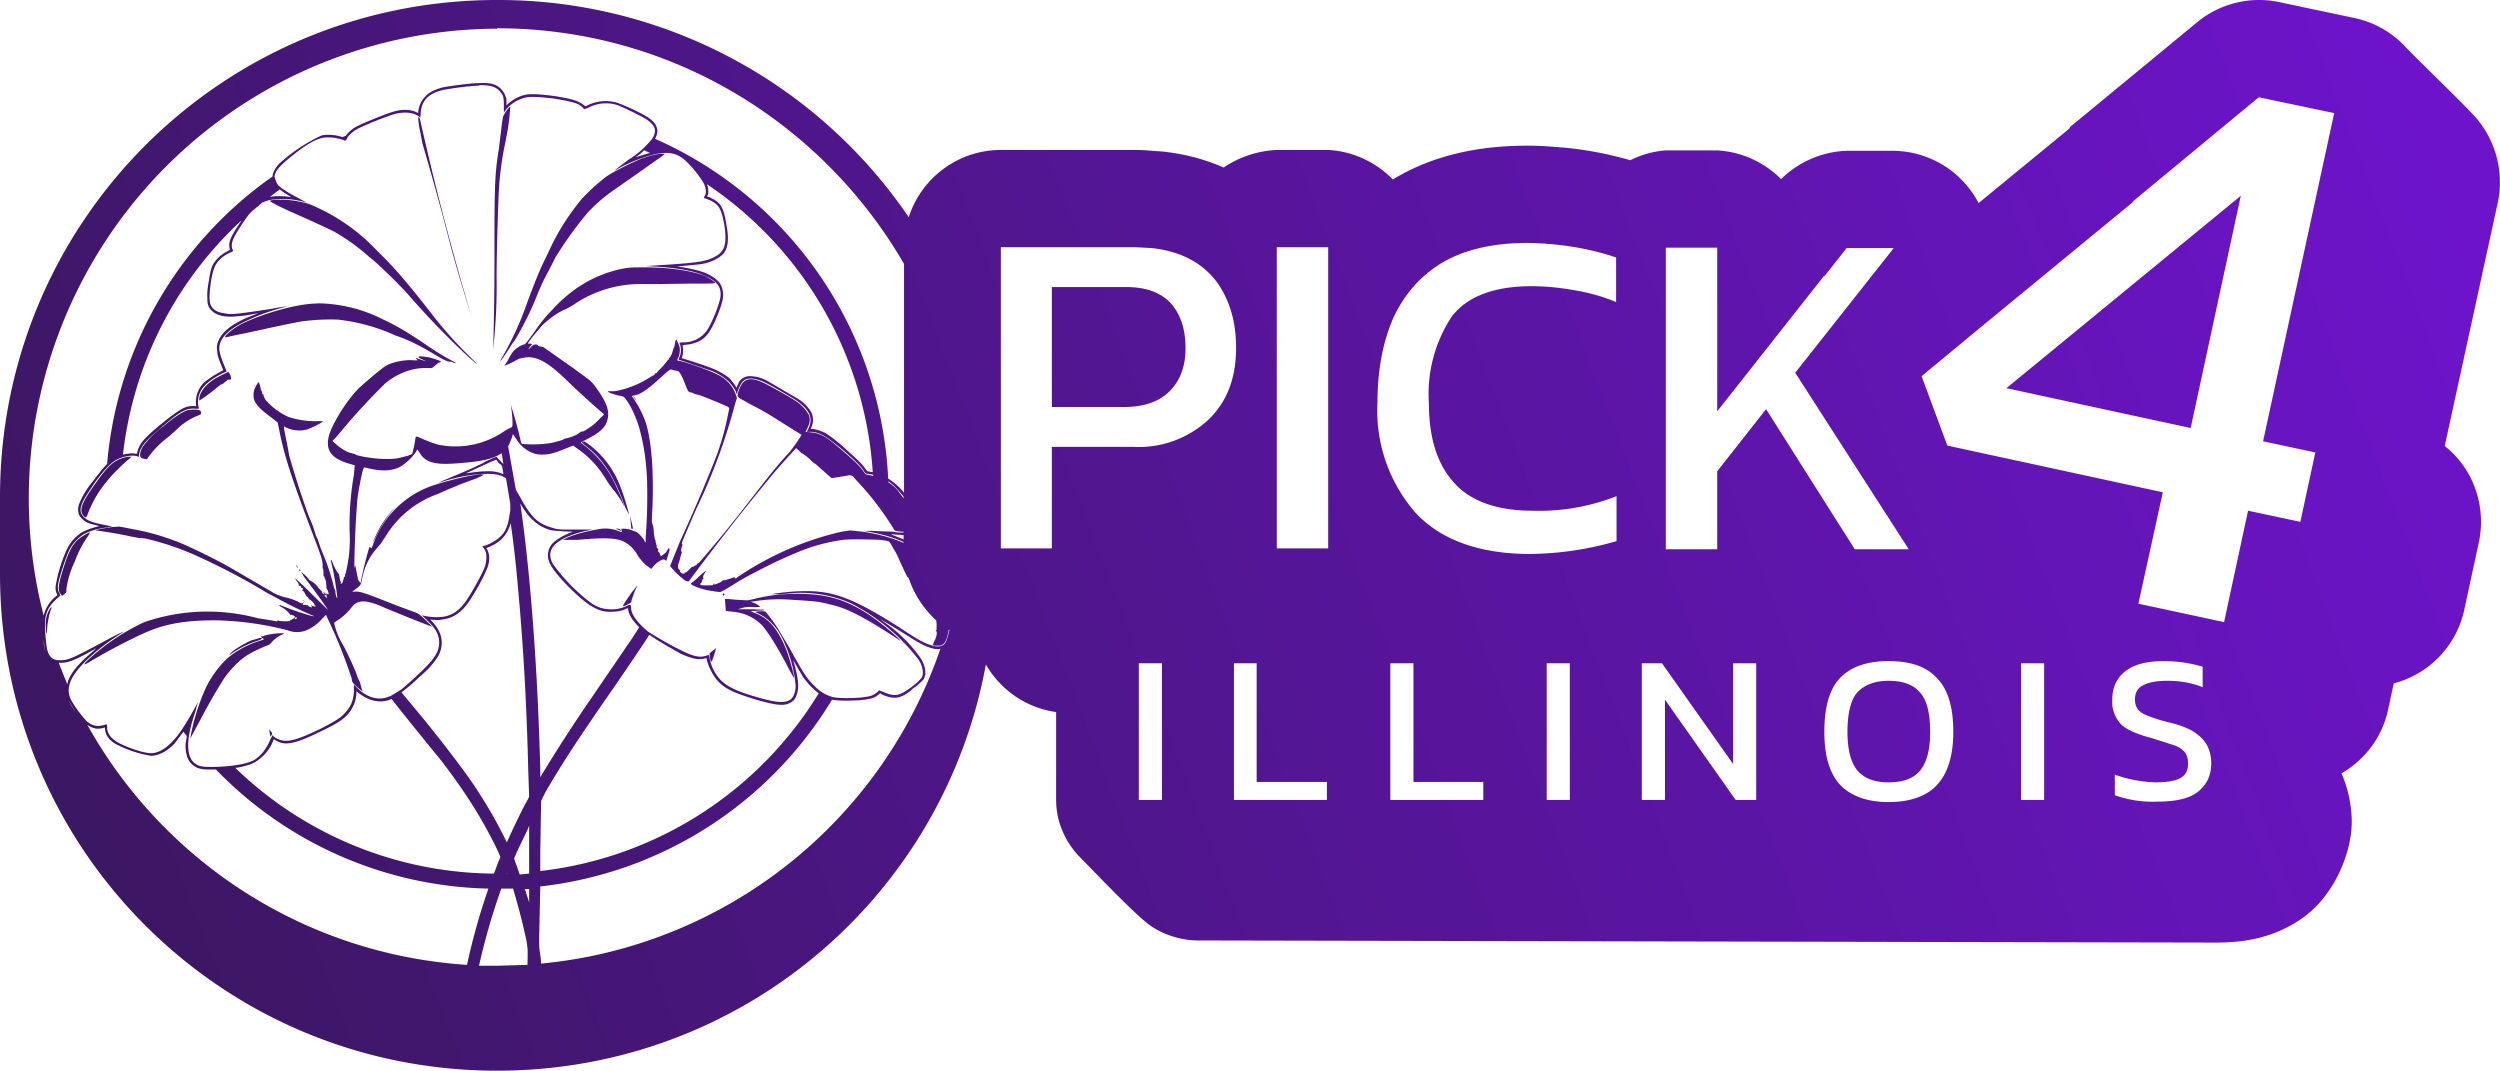 <svg xmlns="http://www.w3.org/2000/svg" xmlns:xlink="http://www.w3.org/1999/xlink" xml:space="preserve" width="2205.4" height="944.9" viewBox="0 0 583.5 250"><defs><linearGradient id="a"><stop offset="0" style="stop-color:#3c1763;stop-opacity:1"/><stop offset="1" style="stop-color:#6d14cb;stop-opacity:1"/></linearGradient><linearGradient xlink:href="#a" id="b" x1="23751.1" x2="24285" y1="-958.8" y2="-1162.8" gradientUnits="userSpaceOnUse"/></defs><path d="M23839.6-1173.7c-64.2 0-116 51.8-116 116v17.9c0 64.3 51.8 116 116 116 57 0 104.2-40.7 114.1-94.8 3.5 6 9.4 10.1 16.4 11.1v20.5c0 5 2 9.5 5.2 13 2.5 2.5 13 13.6 16.6 16.2 3.1 2.2 7 3.5 11 3.6l237.8.5c6.6 0 14-1 21.1-6.3l.2-.2c6.3-4.9 10.5-14.2 10.5-21.8a29 29 0 0 0-2.4-11.2c5.5-3.2 9.4-8.4 10.8-14.5l1.4-6.5a22.7 22.7 0 0 0 16.4-16.9l3.5-16.2c1.7-8.3-1.3-17-8-22.3l12.4-56.9c1.5-7.2-.6-14.5-5.1-19.7-2.9-3.3-14-13.9-16.5-16.6a22.7 22.7 0 0 0-11.9-6.7l-17.5-3.7a22.7 22.7 0 0 0-19.2 4.7l-29.6 24.4-.2.4-21.2 17.4a22.7 22.7 0 0 0-19.8-12.2h-11c-5.8.2-11.2 2.6-15.3 6.6-4-4-9.3-6.4-15-6.7h-11.8c-3 .2-5.8 1-8.4 2.3a84.1 84.1 0 0 0-16-3h-.3c-2.2-.2-4.8-.4-7.6-.4h-.1c-10.8 0-21.6 2-31.1 7.7l-.3.2c-4-4.1-9.4-6.6-15.1-6.9h-12c-4.4.2-8.7 1.6-12.4 4.1a47.6 47.6 0 0 0-15.1-3.8c-1 0-3-.3-5.5-.3h-31.4c-10 0-18.6 6.6-21.5 15.7a115.8 115.8 0 0 0-96-50.7zm0 6.6c40.7 0 76 22.2 95 55v53.4a14.7 14.7 0 0 0-3.7-3.3 91.5 91.5 0 0 0-54.4-79.3c.5-1 .7-1.8.4-2.6-.3-1-1-1.7-2.2-2.5a45 45 0 0 0-7-3.3 9.5 9.5 0 0 0-7.2.7l-.3.1-.5-.4-1-.6c-1-.5-2.6-.9-5.8-1.4-3.2-.4-5.6-.6-7-.2a9 9 0 0 0-4.1 2.4v-1.6l-.4-1c-.5-1-1.3-1.8-2.3-2.2-1-.4-2.2-.5-3.7-.4-2 0-7 .7-8.5 1-1.8.5-3.1 1.1-4 2.1-1 1-1.6 2.3-1.7 3.8v.1c-1.5-.9-3.7-1-5.9-.3-1.7.5-6.4 2.4-8 3.2a7.4 7.4 0 0 0-3 2.4l-.8.3a9.7 9.7 0 0 0-4.8-.4 38.6 38.6 0 0 0-9.7 6.4 6 6 0 0 0-1.6 2.3 3 3 0 0 0-.2.9 91.3 91.3 0 0 0-38.6 67.1c-1 1-2 2.3-3.3 4a19.6 19.6 0 0 0-3.3 5.5c-.2.7-.2 1.3-.1 1.9.1.5.4 1 1 1.5.4.4.9.8 1.7 1l2.2.6c-1.4.3-2.8.8-4 1.4a10 10 0 0 0-3.5 3.8 35 35 0 0 0-2.7 8.7c-.1.8 0 1.3.3 2l.1.2-.5.4a8.2 8.2 0 0 0-2.7 4.4 109.6 109.6 0 0 1 105.8-137zm-4.2 13.3c3-.1 4.5.5 5.5 2.3.2.5.3.9.3 2.4 0 1.6 0 1.7.2 1.4 1-1.5 2.8-2.7 4.7-3.2 1-.3 3.5-.2 6.7.2 3.2.5 4.8.9 5.7 1.3.6.3 1.3.9 1.4 1.2l.9-.3a8.8 8.8 0 0 1 6.8-.7c1.4.5 5.5 2.5 6.8 3.3 2.2 1.5 2.6 2.7 1.4 4.6a21 21 0 0 1-5.4 4.8c-3.2 2.4-3.9 3-2.9 2.4 2.8-1.7 7.6-3.5 10.1-3.8 3-.4 4.7.3 6.7 2.4 1.5 1.5 3.1 3.7 3.6 4.7s.6 2.2.2 2.8c-.3.4-.2.6.1.6l1 .4c2.2 1 2.8 2 3.5 6.1.6 4.3 0 6-2.4 7.2-2 1-3.7 1.3-11.2 1.8l-4.8.3 1.8.1c5.7.3 10 1.1 12.5 2.4 2.6 1.2 3.5 2.7 3.1 5-.4 2-2.2 6.4-3.3 7.8a6.6 6.6 0 0 1-5 2.5c-1 0-1.3.1-1.2.2a4 4 0 0 1 0 3.2c-.3.7-.3.7.3.8l7.3 2.5a13 13 0 0 1 3.6 2.2c.8.7 1.8 2.1 2 2.7 0 .4.3.6.3.2 0-.3.5-1.6 1-2.3.8-1.4 2.9-1.4 5.7 0 1.3.6 5.7 3.2 7 4 3.1 2.2 4 4 3 6.4l-.5 1h.8c2.2 0 3.8 1 8.2 4.7 2.6 2.3 3.7 3.4 4.3 4.4.4.6.6.7 1 .7l1.2.2v.3l-.8-.2-1-.2-.7-1c-.6-.9-2.6-2.8-5.7-5.4-3-2.6-4.4-3.2-6.4-3.4l-1.2-.1c.8-1.5 1-2.2 1-2.8 0-.4-.1-1-.3-1.3a9.4 9.4 0 0 0-2.8-3c-1.5-1-6.1-3.6-7.6-4.3-2.3-1.1-3.8-1.2-4.8-.2-.5.5-1.2 1.9-1.3 2.9-.1.4-.1.5.7 1l2.5 1.4c2.4 1.2 4.1 2.2 6.9 4l4.8 3a47.8 47.8 0 0 1-2.8 4c-3 3.2-5.3 6.2-10.2 12.5a315 315 0 0 1-10.9 13.3c-.2.2-.4.3-.5.2v.1c0 .1-.1.3-.3.3l-.3.2-.3.2h-.3l-.8.8c-.5.5-.7.6-.9.5-.1-.1-.1-.1 0 .1 0 .2 0 .2-.4.2-.5-.2-1-.6-.6-.7l-.2-.2c-.4-.2-.5-1-.1-1.8l.4-1.5.2-.7.1-.3h-.1c-.1.2-.2 0-.1-.5l.2-.9c.2 0 .2-.1 0-.3-.2-.2.2-1 3.3-8.2a135.2 135.2 0 0 0 9-24.3l.5-1.6-.3-.9a8.2 8.2 0 0 0-4.3-4.6c-1.8-1-8.3-3.2-9-3.2-.4 0-.4-.2-.1-.7.3-.7.5-1.8.3-2.5-.1-.6-.7-1.7-.8-1.8l-.2.5c-.1.8-.2 1.3-.4 1.6l-.3 1a3.3 3.3 0 0 1-.8 1.4v.2c0 .1 0 .1-.2 0 0 0-.1 0 0 .1l-1.2 1.5a18.8 18.8 0 0 0-1.5 1.6c-.1 0-.3 0-.4.2 0 .2-.2.3-.3.3l-.7.4a22.1 22.1 0 0 1-8.3 3.3h-1.4c-.2 0-.3 0-.2.1 0 .2 2 .9 3 1 .8.2.8.2 1.6 1.4 1 1.5 1.9 3.6 2.5 5.4 1 3.4 1.7 6.9 2 12.2a125.3 125.3 0 0 1-.3 14v1.3l-.3-.5c-.3-.7-1.7-2.1-2-2.1l-1.1-.4c-.5-.2-1.2-.3-1.6-.3-.8 0-.8 0-.6.3v.5l-.9-.3c-1.1-.5-3-.7-4.4-.4-3 .5-5.6 1.2-7.4 2l-1 .5h3.5c6.4-.6 9-.4 10.7.4a8 8 0 0 1 3 2.8c.5 1 1.8 2.5 2.6 3l.8.6.5-.6c1-1.2 2.4-1.9 2.7-1.5l.3.2.4-1.2.4-1.4c0-.1 0-.2-.2-.3h-.2c0 .2-.1.6-.3.5 0 0-.1 0 0 .1 0 .2-.1.3-1 1-.3.2-.4.3-.4.1l-.4-.9c0 .1 0 0-.2 0v-.5c.1-.2.1-.3 0-.2-.1.1-.5-.6-.3-.7l-.1-.3c-.1-.1-.1-.2 0-.2l-.1-.2-.1-.2v-.4c-.2-.2-.3-1-.4-1.8a7 7 0 0 0-.3-2c-.2-.4-.2-.8 0-4.3.3-8.4-.3-15.7-1.7-19.7a23.8 23.8 0 0 0-3.1-5.8s.2-.2.5-.2c1.4-.2 3.2-1.4 6-4 2.6-2.3 2.3-2.2 3.2-1.9l1 .2c.3 0 1 1.1 1.8 3.3.6 1.5.6 1.5 1.2 1.7.4 0 .7.2.8.3 0 .2 0 .2 0 0l1.5.4a127.5 127.5 0 0 1 6.3 2.6c.3.2.4.3.4.5l-.4 1.9a59.6 59.6 0 0 1-3.4 11.2 406 406 0 0 1-7.7 17.9l-2.3 5.7a18 18 0 0 0 3 3c.6.5.9.6 1.2.6.2 0 .3-.1.3-.2a610 610 0 0 1 20.3-25.8l2.5-2.8 2.1-2.3.7.6.6.6h.1a10.8 10.8 0 0 1 2.5 2.1l.5.3.5.4 1.8 1.6 1.6 1.4.7-.1 3.6-.6.6.2.6.7a69 69 0 0 1 9.2 12 7 7 0 0 0 2.1.3v.2c-.7 0-1.5 0-2.6-.2l-5-.2h-1.7l1.6.3c2.8.5 5.5 1.3 7.7 2.3v.2a37.7 37.7 0 0 0-10.5-2.7l-2-.2-2 .3a72 72 0 0 0-24.4 10.7c.1.1-.2.2-.4.2s-.2-.2-.1-.3h-.1l-.8.3-1 .3c-.2.1-.5.2-.6.1-.1 0-.3 0-.4.2-.3.3-2 1-1.9.8v-.2c-.1 0-.2 0-.2.2 0 .1-.1.2-.3.2-2.3.1-3 0-2.7-.4.2-.1.3-.4.4-.7 0-.2.2-.5.4-.6.1 0 .2-.1 0 0-.3 0-.3-.3.1-1 .8-1 .2-.7-1.3.7-.9.9-1.7 1.5-1.8 1.5v.2c.2.4 2.4 1.2 4 1.5l1.9.3.9.1 1-.5 1-.6 1-.6a55 55 0 0 1 5.1-2.9c3.4-1.8 6.1-3.1 9.7-4.6a42 42 0 0 1 10.9-3c1.8-.2 6.2-.1 8.6 0 1.6.2 2 .3 2.2.5l.3.4.6 1.1a16.7 16.7 0 0 1 1.6 3.2l.5 1a38.5 38.5 0 0 0 1.2 2.5l.3.2c1.2 3.8 3.5 7.2 6.4 9.9l.1.8c0 1.4 0 1.6-.1 1.5-.2 0-.2 0 0 .2.3.3.1 1.3-.4 2.3l-.4.9.4.2h1.1c1.2-.1 1.7-1 2.2-3.4v-.3h.2c-.4 1.8-.8 3.1-1.4 3.5-.5.4-1.5.5-2.5.2-1.8-.5-2.9-1-8-4.4-10.9-6.9-15.6-8.6-23-8.3-2.1 0-6.7.6-6.5.7h1.7l3.7-.3a29 29 0 0 1 13 2.4 47 47 0 0 1 15.9 13.3c.9 1.6 1.1 3 .7 3.9-.5 1-3.7 3.5-5.2 4-1 .4-2.4.2-3.8-.5l-1.1-.4c0 .3-1 1-1.8 1.3-2 .6-7.1.7-8.9.3a9 9 0 0 1-4-2.3c-2-1.9-2.7-2.9-6.2-9.3l-2.7-4.5a36 36 0 0 0-2.8-3.8c-.2-.2-1.7-.2-2.3 0-.3 0-.2 0 .6.4 2 .9 4.2 3 5.4 5.4a31 31 0 0 1 3.3 11.5c0 1.2-.4 2.4-1 3-1.1 1-3 1-7-.1-5.8-1.6-8-2.7-9.7-4.5a10.2 10.2 0 0 1-2.4-5c-.1-.6-.2-.7-.4-.6-1.6.7-3.2.4-6-1a78 78 0 0 1-7.8-4.4l-.2-.1-1-.9-.2-.2-.7-.7c-1.3-1.4-2-2.7-2-3.7 0-.8-.2-.9-1.2-.4a8 8 0 0 1-4 .7c-1.6-.1-2.7-.5-4.2-1.5a42.6 42.6 0 0 1-8.8-9c-2-3.4.5-6 7.2-7.7l1.9-.4h-4c-3.8 0-4.1 0-5.2-.4-3.4-.9-5-2.4-7.5-7l-1.1-1.9-1.8-10.1.2-.4.7-1.7.2-.8.7 1c1 1.7 2.3 2.8 4.1 3.5.6.2 1.1.3 2.1.3 1.6 0 2.7-.3 5.4-1.4l1.8-.7.8.6a23 23 0 0 1 6.8 7.2c.4.7 1.3 2 2 2.8a20.2 20.2 0 0 1 2.3 3.6c0-.3-1-2.8-1.8-4.5a24.4 24.4 0 0 0-8.4-10.4l1.5-.8c2.8-1.4 4.3-2.7 4.7-4.3.7-2 0-4.2-2.5-7.6a8.3 8.3 0 0 0-2.3-2.4l-3-2.2-7.1-5-1-.2c-.1 0-.3-.1-.2-.2l-.4-.2c-.5 0-.6 0-1.2.5-.3.4-.6.6-.7.6l.4-.6.5-.6-.5-.1h-.5c0-.3 2.4-3.2 3.3-4.2 1.4-1.4 3.4-2.9 5.2-3.7.7-.3 2-1 2.8-1.6a27.8 27.8 0 0 1 16-4.4h3.6l6.5-.1c5 0 6.3 0 6.3-.2-.1-.3-1.4-1.1-2.4-1.6-2.7-1.1-8-2-13.8-2-3 0-3.7 0-5.3.3-3.7.7-7.5 2.3-10.7 4.5a33.7 33.7 0 0 0-5.7 5 34.4 34.4 0 0 0-4.1 5c-1.7 2.4-2.3 3.2-2.6 3.2-.8.2-2 1-2.5 1.6-.3.4-.9 1.3-1.2 2a8 8 0 0 1-.8 1.2c-.1.1-.1.1 0 .1.3 0 2.2-.9 2.8-1.3l.6-.3c1.9-.4 2.4-.4 3.3-.2 2 .4 4 1.7 7.3 4.8a197.5 197.5 0 0 0 8.6 7.9l.6.5-1 1a13.9 13.9 0 0 1-3.9 3h-.4l-1 .7a11 11 0 0 1-3 1c-.2.3-1.4.6-3.1 1a27.8 27.8 0 0 1-6.8.2l-.2-.4a107.2 107.2 0 0 0-2.4-8.8c.3 1.5.5 4.4.4 4.9 0 .3-.2.5-.4.5l-1.3.7a20 20 0 0 1-15 3.4c-.5 0-2.5-.7-3.9-1.3l-1.6-.7c-.4 0-.4.1-.5.8a17.4 17.4 0 0 1-.6 2.8c0 .5-.1.5-1.2.9l-2 .5c-1 .3-4.4.3-6.2 0-1.9-.2-4.1-.7-4-.9l-1.5-.4c-1.2-.5-2.3-1.3-3.3-2.2l-.5-.5.7-.7 1.2-1.4a151.4 151.4 0 0 1 10.5-11.4c3-2.4 6.3-3.6 9.8-3.5h1l.8-.6c.4-.4.8-.7 1-.7l.3-.1c.3-.2-2-1-3.5-1.2-2-.3-2.3 0-.8.6 1.1.5 1 .5-.5 0l-1.1-.4.2.3.3.3h-.9c-1.8-.2-4.7.3-6.4 1.2-.6.3-3.3 2.5-6 4.9-2.9 2.6-6.8 8.8-7.5 11.8-.7 3.2.7 5 4.7 6.2l1.4.4-.2 2.2a69 69 0 0 0-1 13.3 32.2 32.2 0 0 1-1 10c-.2 0-.2 0-.1.1.1.2.1.3-.2.5l-.1.2c.1-.1.1 0 0 .2l-.2.6c.1.2-.4.7-.5.5-.1 0 0-.1 0-.1l.2-.4c0-.2 0-.3 0 0-.2.2-.3 0-.4-.7-.1-.4-.2-.9-.1-1h-.1l-.2-.2-.4-.6-.7-1.4c-.3-1-.6-1.4-.6-1l.6 2.6c.5 2.5 1 6.2.9 6.2-.2 0-.5-1.4-.4-1.6l-.3-.7a49.9 49.9 0 0 0-2.6-8 37.7 37.7 0 0 1-1.2-3.3l-.5-1.1a28 28 0 0 0-1.1-3.2l-.6-1.4a207 207 0 0 1-4.5-14l-.5-2.7a58 58 0 0 1-.5-2.5l-.2-1v-.6l.5.3c1.3.6 3.1.9 4.6.5.7-.1 3.3-1.4 3.8-1.8.3-.2.3-.2-1.1-.2a20.2 20.2 0 0 1-6.8-1 15.5 15.5 0 0 1-4.8-3.4v-.1c-.3 0-1-1.2-1-1.6l-.1-.2c-.1 0-.2 0-.2-.2l-.1-.5c-.2-.2-.2-.5-.3-.7l-.1-.6-.2-.5c0-.5-.3-.3-.8.7a4 4 0 0 0-.4 3c.3 1.1 1.4 2.3 3.7 4l1.8 1.4.5 2.4c1.1 5.5 2.9 11 7.6 23.4 2.3 6 2.4 6.4 2.4 7.8 0 .4 0 .6.1.5l.1.7c0 1 0 1.1.2 1.2l.4 1.2a167.7 167.7 0 0 0 .1 1.4l.1.3c.2.2.5 1.2.4 1.2h-.2a.5.5 0 0 0-.5-.1c-.1 0-.2 0-.2-.2l-.2-.2c-.3 0-.3 0-.1.1.1.1.2.2.1.3-.1.1-.5-.3-.5-.5.1-.1 0-.2 0-.1l-.7-.7a5.5 5.5 0 0 0-1.8-1.7c-.2 0-.5-.3-.6-.5a9.5 9.5 0 0 0-1.7-1.6l.7 1.2a148.8 148.8 0 0 1 5.6 7.7l-3.8-3.7a68.5 68.5 0 0 0-4-3.8l.5.8c.3.3.5.7.4.8l.1.3c.1.1.1.1.1 0 0-.2 0-.2.2 0 .2 0 .2.3.2.4v.2c.1-.3.3-.2.4 0l-.1.4c-.1 0 0 .1 0 .1.2 0 .3.2.4.3l.5.9c.3.2.5.5.5.6l.2.2c.2 0 1.3 1 1.2 1.2v.2l.3.1c0 .2-.3.2-.8 0-.3-.2-.4 0-.1.2.1.2 0 .2-.3.1-.2 0-.5-.2-.6-.4l-.3-.1c0 .1 0 .1-.2 0h-.5c-.3-.1-.3-.3-.1-.4l.2-.2-.3.1c-.2.2-.3.2-1.2-.3a14.1 14.1 0 0 0-3-1 6 6 0 0 1-1-.3l-.8-.3-.8-.4-10.3-6c-3.5-2-9.7-5-12.3-6-3.3-1.2-5.6-2-9.8-2.8l-3.6-.7-1.6.1-1.4.2c.4 0 .2-.1 0-.1v.1c-1.2.2-2.3.4-2.6.6a94.9 94.9 0 0 1 8.2 1.4l2.1.4c1.2 0 1.4.1 3.4.6a64.6 64.6 0 0 1 10.7 3.9 153 153 0 0 1 15.5 8.2l2.8 1.5a85.3 85.3 0 0 0 8.3 4c-.1.2-3.2-.8-5.4-1.6l-2.6-1c-.3 0 0 .3.6.6s1.8 1.4 1.8 1.7h.3l.6.2.3.3-.4.4-.6.3-.2.1c0 .2-.2.2-1.3.2-.8 0-1.4-.1-1.5-.2l-.2.1c0 .1 0 .2-.3.1l-1-.2-3.2-.5a45.3 45.3 0 0 0-26.5.9 50.4 50.4 0 0 0-13 8.7c-1.4 1.3-1.3 1.5.2.6 4.4-2.7 11.3-6.2 14.1-7.3 4.4-1.8 9.4-2.5 16-2.4a72.3 72.3 0 0 1 16.1 2.3 6 6 0 0 0 4.2.1c1.3-.5 2.8-1.5 3.8-2.7l1-1 .3.7a116.9 116.9 0 0 1 5.7 14.2c0 .7.2 1 1.3 2l1.2 1-.3-1.1-.3-1.1-.5-1-.3-.9c0-.2-2-4.7-3.1-6.7a17 17 0 0 1-2-4.7l-.1-.6.9-.6c1-.6 2.5-2 3.2-3 1.4-1.8 3.4-1.8 7.8.2a359 359 0 0 0 11 4.4l-1.6-1.6c-1.6-1.5-1.6-1.5-3-2l-3.8-1.4c-7.8-3.1-8.5-3.3-9.7-3.2h-.6l.8-.6c1.1-.8 1.3-1 1.5-2.4.7-3.3 1.8-5.4 4.3-8.1l1.2-1.8a23.2 23.2 0 0 1 12.2-9.9 98.6 98.6 0 0 1 8.9-3.6c2-.9 2-.9 1.4-1-1.9 0-7.6 1.3-12 2.8a22.6 22.6 0 0 0-13.5 13.8c-.3.7-.3.8-.5.5l-.2-.2c-.3.3-2.1 7.6-2.1 8.4 0 .2-.5-.4-.6-.7l-.3-1.4-.3-1.5c0-.6-.2-.4-.3.3a227 227 0 0 1 .7-16c.1-1.4 1-6 1.3-7 .2-.6.3-.6.5-.6 3.7 1 6.2.9 8.3-.2a13 13 0 0 0 3.5-3.3l.4-.7.5.7c1.2 2.2 3.4 2.9 8 2.6 6.1-.4 9-1 11-2.3l.2-.1.4 2.6-.2-.3-1-1-.4-.5-.8.3-1.5.7c-1.6.9-4 2-7.4 3.4-4.5 1.9-4.7 2-1.9 1.1 3.4-1 6.8-1.5 9.4-1.5 1.9 0 3 .2 4 .8l.4.2 1 6v1.6l-.1.5c-.4 3-1 4.5-2.4 5.7-.8.8-2.7 1.8-3.6 2-.5.1-.5.1-.3.3 1 1 1 2.7.5 4.5-.7 1.8-2.6 5.3-4.1 7.6-1.8 2.7-3.5 3.9-6 4.2a13.4 13.4 0 0 1-4.6-.4l1.4 1.4c1.9 1.8 2.6 3.3 2.6 5 0 2.2-1.2 4-5 7.5a70.9 70.9 0 0 1-3.8 3.4l-2.6 1.6-.4.1c-2.3 1-5 .2-7.2-1.9l-.9-.9v1.2c0 2.2-.6 3.8-2 5.3-1 1.2-2.3 2-5.6 3.7-4.7 2.3-6.9 3-8.6 2.9-1-.1-1.9-.5-2.5-1l-.3-.3-.5 1c-.9 2.2-2.3 4-4 4.9-1.7.9-5.7 1.5-9.8 1.5-2.4 0-3-.2-3.9-.9-2-1.6-2-5.7.2-12a46.8 46.8 0 0 1 .6-2.2c-3 5.5-4.5 7.7-6 9.2-1.7 1.8-3.4 2.7-5 2.7-1.5 0-5.2-1.2-7.5-2.4-1.8-1-2.7-2.2-2.7-3.7 0-.6 0-.7-.3-.6-1.9.6-3 .4-4.4-.7a28 28 0 0 1-3.7-5c-1.4-2.8-.2-5.6 3.6-9.3a48.4 48.4 0 0 1 8.5-6.5c.3-.3-1 .3-3.3 1.5-8.7 4.7-9.4 5-11.4 5-1.6 0-2.4-.6-2.9-2.2-.3-1-.6-4.2-.6-6 0-2.7.7-4.3 2.8-6.2l.8-.7-.3-.7c-.3-.5-.3-.7-.3-1.5.2-1.7 1.8-6.6 2.7-8.5a10 10 0 0 1 3.3-3.6c1.5-.8 3.3-1.3 5.4-1.6l.5-.1.9-.1-2-.4c-3-.6-3.9-1-4.7-1.8-.8-.8-1-1.5-.6-2.7.3-1.1 1-2.2 3.1-5.3 2.3-3.2 3.9-4.8 5.3-5.5 1.3-.6 3-1 4.2-.8l.8.2.1-.7c.3-1.6 1.4-3 5-6 4.6-4 6-4.7 8.2-4.5.7 0 .8 0 .7-.2-.5-1.8 0-3.9 1.5-5.3.7-.8 2-1.7 3.7-2.6l1.3-.6-.6-1.5c-1.2-2.9-1.4-4.2-.7-5.6.8-1.8 3-3.4 6.1-4.8a47 47 0 0 1 9.5-3.3c-.2 0-2 .2-3.9.6-8 1.2-9.3 1.4-11 1-1.6-.2-2.3-.7-2.9-1.5-.4-.7-.4-.9-.5-2 0-2.4.6-6.3 1.4-7.7.5-1 1.8-2.2 3.1-2.8 1-.4 1-.5 1-.7-.2-.2-.3-.6-.3-1.1 0-1.1.6-2.3 2.6-5.3.7-1 1.3-1.9 1.9-2.5l2.6-2.2a9 9 0 0 1 1.7-.6 18.9 18.9 0 0 1 8.7.6l-2-1.1c-2.4-1.2-4-2.3-4.7-3a4 4 0 0 1-.6-1.3c-.3-.7-.3-.8 0-1.5.3-1 2-2.6 5.1-5 2.5-1.9 4.4-2.9 5.8-3.2 1.4-.3 3.4-.1 5.3.6.2 0 .3 0 .5-.5.4-.8 1.5-1.8 3-2.5a80 80 0 0 1 7.8-3.1c2.4-.7 4.7-.5 6 .5l.3.3.1-1.2c.2-2.8 1.8-4.5 5.2-5.3 1.4-.3 6.4-1 8.4-1zm415.4 2.8 17.6 3.7-16.6 76.6 12.2 2.6-3.5 16.2-12.2-2.6-5.6 26-20-4.3 5.7-26-50.3-10.9-6-16.2 14.5-12 34.9-28.7h-.2zm-408.1 2.2zm0 0c-.2 0-1 1-1.3 1.6-.4.5-.5 1-.8 3.6l-.6 4.9c-1 6-1 9.3-1 27.8a698.3 698.3 0 0 1-.3 18.7 133 133 0 0 0 .8-17.2 605.9 605.9 0 0 1 .5-19.2 72.6 72.6 0 0 1 1.6-12.1l.5-2.7a50.4 50.4 0 0 0 .6-5.4zm-21.4 2.4zm0 0c-.2 0 0 1.8.4 3.6l.5 2.6a695.1 695.1 0 0 1 6.6 24 390.4 390.4 0 0 0 4.8 16.2 669 669 0 0 1-12-46l-.3-.4zm52.7 7.8 1.3.6-3.4 1c1-.6 1.5-1.1 2-1.6zm4.8.8h-1.2c-1.3.2-2.2.4-4.2 1.1-2.5 1-6.9 3.2-8.4 4.3a50 50 0 0 0-5.5 5 54 54 0 0 0-8 12.8c-1.7 3.4-2.4 5-4.7 11.1a74 74 0 0 1-6.4 13.9c0 .3.2 0 1.3-1.6.6-.9 1.4-2.3 2-3a71 71 0 0 0 5.5-11.2l1.1-2.5 3-5.8a83.7 83.7 0 0 1 7.5-10.4 37 37 0 0 1 6.3-5.4 2627.8 2627.8 0 0 0 11.1-7.8zm9.8 7.1a87.8 87.8 0 0 1 38.7 67.2l-1.2-.2-.4-.4c-.6-1-1.8-2.2-4.4-4.5a35 35 0 0 0-5-4c-1.3-.6-2.4-1-3.5-1 .7-1.3.7-2.6.2-3.8a9 9 0 0 0-3.3-3.3l-7-4.1a8.7 8.7 0 0 0-3.9-1.1 3 3 0 0 0-2.7 1.3l-.6 1.4-.4-.7-1.2-1.5c-1-.8-2.5-1.7-4-2.3a100.3 100.3 0 0 0-7.2-2.4c.4-1 .4-2 .2-3l.5-.1c2.4-.2 4.3-1 5.5-2.7 1.2-1.6 3-5.9 3.4-8 .2-1.3 0-2.4-.5-3.4-.6-1-1.6-1.7-2.9-2.4-1.7-.8-4.2-1.4-7.3-1.8l5.2-.5c1.6-.2 2.7-.6 3.7-1.1 1.4-.7 2.3-1.5 2.7-2.8.4-1.3.4-2.9 0-5-.3-2-.6-3.4-1.2-4.5-.5-1-1.4-1.6-2.5-2.1-.2-.2-.5-.2-.7-.3h-.2c.3-.5.4-1 .3-1.5 0-.5-.1-1-.3-1.4zm-99.7 1.2c.7.6 1.5 1.1 2.7 1.8-2-.3-4-.3-5.2 0v.1l2.5-1.9zm457.7 1.5-54.7 44.9 43 9.3zm-457 .9c-1.6 0-3 .1-3 .3 0 .2 2.6 1.5 4.6 2.4a376 376 0 0 1 10.3 4.7 47.9 47.9 0 0 1 8.3 6c1.6 1.1 7.4 6.8 9.2 8.9a193.2 193.2 0 0 0 13.6 14.1 25 25 0 0 0 2.4 2l-2-2a96 96 0 0 1-9-10.2c-5.7-7.3-8.6-10.6-12.5-14.4a45.2 45.2 0 0 0-15.8-10.8c-2-.6-4.6-1-6.2-1zm-9.7 4.9v.1c-2.1 3.1-2.8 4.4-2.8 5.7l.1.8.1.2-.5.3a7.8 7.8 0 0 0-3.4 3c-.5.8-.8 2.2-1 3.7-.3 1.5-.5 3-.4 4.3 0 1.2.1 1.6.5 2.3.7 1 1.7 1.6 3.3 1.9.9.1 1.7.2 3.3 0 1 0 3.1-.4 4.8-.7l-2.8 1.1c-3.3 1.5-5.5 3.1-6.4 5.1-.4.8-.6 1.7-.4 2.6 0 1 .4 2 1 3.5l.4 1-.7.4c-1.7.9-3 1.8-4 2.7a6.4 6.4 0 0 0-1.6 5.3c-1.2-.1-2.3 0-3.6.8-1.2.7-2.8 1.9-5.1 3.8-1.8 1.5-3 2.6-3.8 3.6-.8 1-1.2 2-1.3 2.9h-.3c-.9-.2-2 0-3 .2a87.7 87.7 0 0 1 27.6-54.6zm300.3 5.2a75.1 75.1 0 0 1 11.1 1c3.4.6 6.6 1.4 9.5 2.4v10.4a43.6 43.6 0 0 0-9.4-2.7c-3.3-.6-6.7-1-10.4-1-8.7 0-14.9 2.4-18.5 7a32.7 32.7 0 0 0-5.4 20.2c0 8.3 2 14.5 6 18.8 3.8 4.2 10 6.4 18.1 6.4a49.2 49.2 0 0 0 19.7-3.4v10.5a74.7 74.7 0 0 1-20.6 3c-11.6-.1-20.4-3.3-26.3-9.6a36.2 36.2 0 0 1-8.9-25.7c0-7.7 1.3-14.3 3.7-19.8 2.6-5.6 6.5-10 11.6-13 5.2-3 11.8-4.5 19.8-4.5zm-91.6 1 3.8.2c3.7.4 6.9 1.4 9.5 2.9 3.5 2 6 4.8 7.7 8.4 1.7 3.5 2.5 7.5 2.5 12 0 7-2.1 12.6-6.5 16.8a23.9 23.9 0 0 1-17.5 6.3h-19v23.7h-11.9v-70.3zm33 0h12v70.3h-12zm102.8.1v38.2l25-31.7v.2l5.2-6.6h11l-16.2 20.5-6.8 8.6 26.5 41.2h-12.6l-20.7-32.7-11.4 14.5v18.2h-12v-70.4zm-155.3 9.2v28h16.8c4.8 0 8.3-1.3 10.7-3.7 2.5-2.5 3.7-5.9 3.7-10 0-4.6-1.2-8-3.5-10.6-2.3-2.4-5.7-3.7-10.3-3.7zm-170.9 3.8-2 .1c-4.6.4-11.5 2.4-16.2 4.7-2.3 1.2-4.8 3.4-3.5 3.1a108.3 108.3 0 0 1 4.2-.9l3.3-.7a329 329 0 0 1 9.5-2 49 49 0 0 1 9-.5 44.3 44.3 0 0 1 13.4 3.7c2.6.9 4.6 1.8 7.9 3.7 3.7 2.2 4 2.3 4.6 2.4.2 0 .6 0 .9.2.5.2.8.2.7.1l-1.8-1c-1-.5-3.4-2-5.4-3.4-4.3-2.9-6.9-4.4-9.7-5.7a34.7 34.7 0 0 0-14.9-3.8zm40.5 11.3v.7-.7zm-61.8 4.7zm0 0s-3 1.4-3.6 1.9c-1.8 1.2-3.2 3-3.2 4.5v.3l.5-.3a45.5 45.5 0 0 0 3.6-2.7l1-.8h.1c.2 0 .3-.1.3-.2s0-.1 0 0c.2 0 .3 0 .3-.2l.3-.2.3-.2c0-.2.2-.3.8-.3.3 0 .3-.4 0-1.2a9 9 0 0 0-.4-.6zm94.5 5.8.7.9-.1-.3c-.2-.3-.5-.7-.6-.6zm-102.2 3c-.6 0-1.4 0-2 .2-1.1.4-3 1.6-5.6 3.8a21.1 21.1 0 0 0-4.7 4.7c-.8 1.5-.8 2.5 0 2.7.6.2 1.2.2 1.1 0a22 22 0 0 1 5-5.1l1.8-1.6a14.3 14.3 0 0 1 5-3.3l.4-.2c.2.1.4-.4.3-.7-.1-.3-.6-.5-1.3-.5zm90.5 7.5zm0 0c-.2 0-.3.2-.3.2l1.2 1c3.7 2.8 6.5 7.2 8.8 13.8a39.8 39.8 0 0 0 1 2c-.2-1.3-1.4-5.1-2.2-7a22 22 0 0 0-6.8-9.1c-1.2-.9-1.4-1-1.7-.9zm-105.9 3.5c-.7 0-2 .4-2.8.8-1.6.9-2.7 2-5.3 5.7-3.1 4.3-3.7 6.1-2.6 7.3.5.5.6.5.9-.2a26.2 26.2 0 0 1 4.4-7.7c1.2-1.5 3.5-3.9 5.6-5.6l.3-.3zm85.6.7.2.2c.2.4.6.8 1 1l.2.4.2 1.1.1.7a8 8 0 0 0-3.8-.7c-1.4 0-3.2.2-5 .5l5.2-2.4 1.4-.6zm91.5 5c1.2.8 2.3 2 3.6 3.6v.4l-1.5-2a11.3 11.3 0 0 0-2-1.7zm-86 5c1.1 1.8 2 3.2 3.2 4.2a9.8 9.8 0 0 0 4.3 2.3 63.5 63.5 0 0 0 4.9.3c-2.1.8-3.7 1.7-4.7 2.7a4 4 0 0 0-1.1 2.5c-.1.9.2 1.8.7 2.7 1.4 2.5 6.3 7.4 9 9.2 1.6 1 2.8 1.5 4.4 1.6 1.7 0 3-.1 4.3-.8h.3c0 1.2.9 2.6 2.2 4l.4.4-1.6 2.5-9.9 14.5a369.4 369.4 0 0 0-11.6 18v-1.9c-.6-22.8-2.2-45-4.7-62.3zm-28.6.7a23 23 0 0 0-6 9.6l.2-.6 1.1-2.3a28.7 28.7 0 0 1 4.7-6.7zm54.3 2.4.2 1.4.1 1.2c0 .5.4.7.4.2a21.1 21.1 0 0 0-.7-2.8zm-27.8 1.7a259.3 259.3 0 0 1 1.6 14c1.3 13.8 2.1 27.6 2.5 43.9l.2 6-1.6 3a181.3 181.3 0 0 0-3.6 7.6l-.6-1.2a108 108 0 0 0-9.3-15.3 313 313 0 0 0-11.7-14.9l-3-3.6a45.7 45.7 0 0 0 4.2-3.6c2-1.7 3.2-3.1 4-4.3a6.3 6.3 0 0 0 1.2-3.6c0-2-.8-3.6-2.7-5.5 1 .1 2 .2 2.8 0 2.6-.3 4.6-1.7 6.4-4.4 1.6-2.4 3.5-5.9 4.2-7.8.6-1.7.5-3.3-.3-4.5a10 10 0 0 0 3.5-2c1-1 1.7-2.1 2.2-3.8zm24.8 1.3c-.4 0-.4 0 .2.2.6.3.7.4.7.2s-.5-.5-1-.4zm-123 .9zm0 0c-.1-.2-2.2 1.1-3 1.8-1.3 1.4-2 2.7-3.2 6.5-1.2 3.8-1.4 5.3-.6 6.1l.3.4.5-.4.5-.5v-.7a21.3 21.3 0 0 1 1.9-6.3 25.7 25.7 0 0 1 3.3-6.3l.3-.6zm186.8.4h.4l2.7.2v1l-3-1.2zm-138.7 7.3.2.3.3.3-.2-.4c-.1-.2-.2-.2-.3-.2zm.7.8v.3l.3.2v-.2l-.3-.3zm12.8.9v.4-.4zm66.1 3-1.2 1.5c-1 1.4-2.1 3-2.1 3.3 0 0 .4 0 1-.4.9-.4 1-.5 1-1l.7-2 .6-1.3zm20.2 1.8c-.2 0-.3.3-.1.5 0 .1.3 0 .3-.3l-.2-.2zm17.3.1c-3.6 0-6.3.3-9.4 1-1.5.4-2.6.6-2.7.5l-2-.1-2.3-.2h-.6l.1 1.4.1 1.4 1.8.2a10.6 10.6 0 0 1 6.7 3.2c1.4 1.6 3.3 4.6 5.8 9.3a30 30 0 0 0 1.6 2.9c.2-.3-1-4.4-1.8-6.6-2-4.8-3.9-7.1-7-8.4l-1.3-.5.6-.1 1.6-.1c.6 0 1 0 1-.2l-3.2-.1h-3l1-.3c.8-.2 1.3-.3 2.7-.2 1.6 0 1.6 0 1.4-.2a5 5 0 0 0-1.7-.9l-.4-.2h.5a36.3 36.3 0 0 1 9.2-.4c5.1.3 6.2.4 8.5 1 3.3.7 6 1.9 11 4.9a165 165 0 0 1 5.8 3.7c-.4-.7-3.3-3.1-5.5-4.8-6.3-4.6-11.1-6.2-18.5-6.2zm-110 .1v.4c.2.6.2.6-.2.2-.3-.3-.4-.5-.2-.5v.2l.2-.1.2-.2zm103.4.1h.2-.2zm-100.9 1v.4V-1033.8zm-8 .3.1.1c.3.2.3.2.2 0l-.2-.1zm-58.8 1.6-.5.8a7.2 7.2 0 0 0-.7 4c0 .8.1 1.4.2 1.4l.1-1a13 13 0 0 1 .3-2.3 9.7 9.7 0 0 1 .7-2.6c0-.3 0-.4-.1-.3zm57.4 2.3v.3c-.3.2-.5.3-.5.1 0 0 0-.2.2-.3h.3zm136 .4 4 2.4c5.2 3.3 6.4 4 8.2 4.5.7.2 1.4.3 2 .1a109.4 109.4 0 0 1-93.2 73.5l-.1-1.4c-.4-2.5-.4-2.4-.3-7.4l.2-9.2a91.5 91.5 0 0 0 68.1-43.6c1 .2 2.8.3 4.5.2 1.8 0 3.6-.2 4.7-.5a4.5 4.5 0 0 0 2-1.2l.5.3c1.5.7 3 1 4.3.5.9-.3 2-1 3-2 .6-.3 1.1-.8 1.5-1.2.5-.4.8-.7 1-1.1.6-1.3.2-2.9-.7-4.5a34 34 0 0 0-7-7.4l-2.7-2zm-195.4 1.4zm56.3 2h-1c-1.7.1-3.7.5-3.7.7h-.3c-.4 0-.3.2.1.5.5.2.5.2-1.1.7-3 1-6 2.7-8 4.8a25.7 25.7 0 0 0-3.9 5.5 48.3 48.3 0 0 0-3.9 12.4l3-5.6a126.8 126.8 0 0 1 4.8-8.3c1.5-2.2 3.7-4.5 5.7-5.7 1.2-.7 2.8-1.5 4.6-2.2.2 0 .7-.4 1-.8a7 7 0 0 1 2.9-1.9h-.2zm85.4.4.6.4c1.7 1.2 5 3 6.7 4 1.4.6 2.5 1 3.6 1.2.9.1 1.7 0 2.4-.2.3 1.7 1.3 3.8 2.6 5.3 1.8 2 4.2 3 10 4.7 2 .5 3.5.9 4.8.9a4 4 0 0 0 2.9-1c.4-.4.6-.9.8-1.5.2-.6.3-1.3.3-2 0-1.5-.5-3.7-1.2-6l2.2 3.8a16 16 0 0 0 3.8 4 87.9 87.9 0 0 1-65 41.5v-4.4l.2-12 1-2c3.9-6.7 7.2-11.8 15.8-24.2a781 781 0 0 0 8-11.8l.4-.7zm-91 .7-2 .6c-1.6.7-4 2.1-4.8 3-.5.6-.4.5.6-.2a22.6 22.6 0 0 1 5.6-2.7c1.2-.4 1.5-.7.6-.7zm-50.5.4.5 2.8c.2.9.6 1.5 1.2 2-.6-.5-1-1.1-1.2-2a18 18 0 0 1-.5-2.8zm12.4 2-2.7 2.4c-2 1.9-3.3 3.6-3.9 5.2l-.2.8-2-5h.3c1 0 1.9-.1 3.5-.8 1-.4 3.2-1.6 5-2.6zm144.6 0-.8.6-.7.6.1 1 .2.9h.2c.2-.2 1-2.9 1-3zm273.7 3c5.1 0 8.9 1.3 11.3 4 2.5 2.5 3.8 6.7 3.8 12.5 0 5.6-1.3 9.7-3.8 12.4-2.4 2.6-6.2 4-11.3 4-5 0-8.8-1.4-11.3-4-2.5-2.7-3.7-6.8-3.7-12.4 0-5.8 1.2-10 3.7-12.6 2.5-2.6 6.3-3.9 11.3-3.9zm64.3 0a32.2 32.2 0 0 1 9 1.3v4.8c-2.4-1-5.2-1.5-8.2-1.5-2.4 0-4.2.3-5.6 1-1.3.6-2 1.7-2 3.4 0 1 .3 1.7.7 2.3.5.6 1.3 1.1 2.4 1.5 1.2.5 2.8 1 4.8 1.5 2.6.6 4.6 1.4 6 2.3 1.4 1 2.4 2 3 3.2a9 9 0 0 1 .9 4c0 2.9-1 5-3.1 6.7-2 1.6-5.2 2.3-9.5 2.3a26 26 0 0 1-9.9-1.5v-4.8a30.5 30.5 0 0 0 9.5 1.8c2.5 0 4.4-.3 5.6-.9 1.3-.6 2-1.8 2-3.5 0-1.1-.3-2-.8-2.7a6 6 0 0 0-2.6-1.6l-5-1.6c-3.5-.9-6-2-7.3-3.3a7.7 7.7 0 0 1-2-5.7c0-2.8 1-5 3-6.6 2-1.6 5-2.4 9.1-2.4zm-239.3.5h5.4v31.9h-5.4zm22.2 0h5.3v27.7h16.4v4.2h-21.7zm36.5 0h5.4v27.7h16.3v4.2h-21.7zm36.5 0h5.4v31.9h-5.4zm22.2 0h4.7l16.6 23.5v-23.5h5.4v31.9h-4.8l-16.5-23.4v23.4h-5.4zm88.5 0h5.4v31.9h-5.4zm-30.9 4.1c-3.3 0-5.7 1-7.3 2.7-1.5 1.7-2.3 4.8-2.3 9.2 0 4.2.8 7.2 2.3 9 1.6 1.9 4 2.8 7.3 2.8 3.4 0 5.8-.9 7.3-2.7 1.6-1.9 2.4-4.9 2.4-9 0-4.5-.8-7.6-2.4-9.3-1.5-1.8-4-2.7-7.3-2.7zm-357.6 2.4c2.3 2.1 5.2 3 7.8 2l.3-.2.2.2a1157.8 1157.8 0 0 0 11.3 14c5.9 7.6 10 14.3 13.2 20.9l.8 1.8-.7 1.7-.8 2.2a87.6 87.6 0 0 1-60.4-24.7h.3c1.7-.3 3.2-.7 4.1-1.2a10 10 0 0 0 4.6-5.5 5 5 0 0 0 2.5 1c2 .1 4.2-.7 8.9-3 3.3-1.6 4.7-2.5 5.8-3.7a8 8 0 0 0 2.1-5.5zm-67.3 2 .2.3a22.4 22.4 0 0 0 1.8 2.8c-.8-1-1.5-2-1.8-2.8l-.2-.3zm4.5 5.9c.6.4 1.2.7 1.8.8.7.2 1.5 0 2.3-.2 0 1.8 1.1 3.2 3 4.1a27.3 27.3 0 0 0 7.7 2.5c1.8 0 3.7-1 5.5-2.8l2.1-2.8.8 1-.3 2c0 2.2.5 3.9 1.8 4.8.5.4 1 .7 1.6.8.7.2 1.4.2 2.7.2h1a91.1 91.1 0 0 0 63.6 27.8 150.2 150.2 0 0 0-5 17.8c-38.2-2.5-71-24.4-88.6-56zm42.5 1v.7l.2.8c0 .3 0 .3.2 0 .3-.4.3-.6-.1-1zm60.6 22.5v11.2l-2.2.2-1.2-3.4-.1-.4.8-1.8 2.4-5zm-5.2 11 .1.2h-.1v-.2zm1.4 3.6.2.6c1 3.4 2.2 7.9 3 11.8.3 2 .3 1.9.2 6v-.5l-7 .2h-4.3a156 156 0 0 1 5.2-18h2.7zm3.8.1v3.2l-1-3.1h1zm0 22.3h.1zm-15.2.4.2.2h.3-.3l-.2-.2z" style="fill:url(#b);fill-opacity:1;stroke:none;stroke-width:.405;stroke-linecap:round;stroke-linejoin:round;stroke-opacity:1" transform="translate(-23723.6 1173.7)"/></svg>